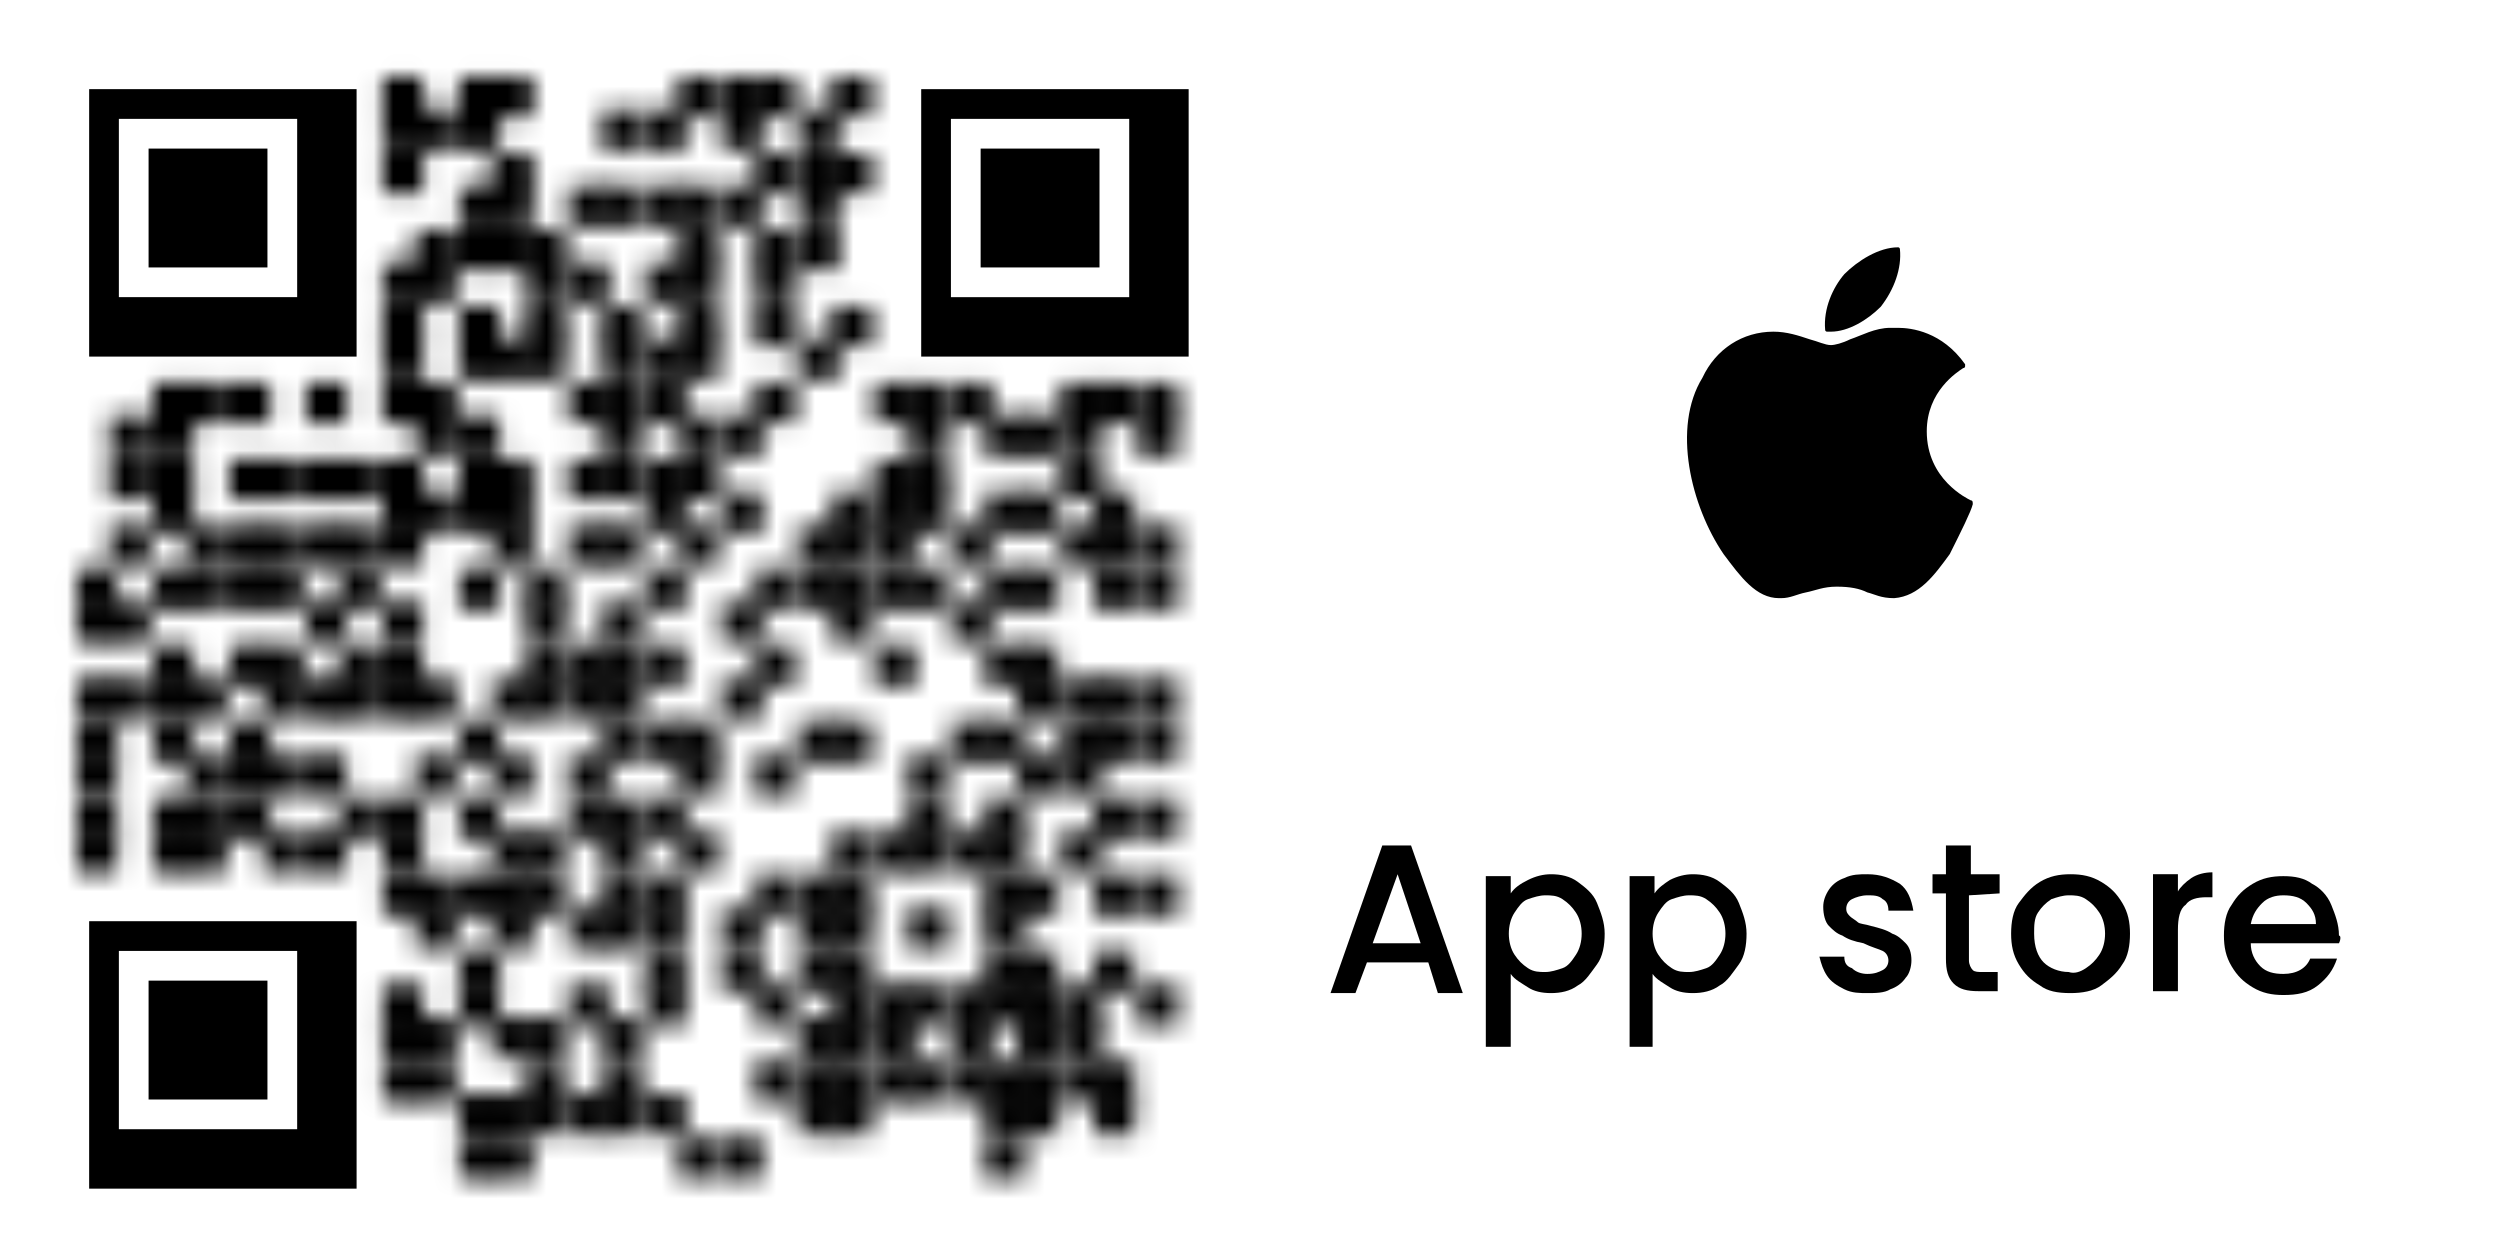 <?xml version="1.0" encoding="utf-8"?>
<!-- Generator: Adobe Illustrator 27.0.0, SVG Export Plug-In . SVG Version: 6.00 Build 0)  -->
<svg version="1.1" id="MT5-iOS-wLogo-FXUS" xmlns="http://www.w3.org/2000/svg" xmlns:xlink="http://www.w3.org/1999/xlink" x="0px"
	 y="0px" viewBox="0 0 130.4 65.2" style="enable-background:new 0 0 130.4 65.2;" xml:space="preserve">
<style type="text/css">
	.st0{fill:none;}
	.st1{filter:url(#Adobe_OpacityMaskFilter);}
	.st2{fill:#FFFFFF;}
	.st3{mask:url(#qrmask_00000038411602519748129640000016676201239407042977_);}
</style>
<g>
	<path d="M74.5,50.2h-3.2l-0.6,1.6h-1.3l2.7-7.7h1.5l2.7,7.7H75L74.5,50.2z M74.1,49.2l-1.2-3.6l-1.3,3.6H74.1z"/>
	<path d="M79.7,45.9c0.4-0.2,0.8-0.3,1.2-0.3c0.5,0,1,0.1,1.4,0.4c0.4,0.3,0.8,0.6,1,1.1c0.2,0.5,0.4,1,0.4,1.6
		c0,0.6-0.1,1.2-0.4,1.6s-0.6,0.9-1,1.1c-0.4,0.3-0.9,0.4-1.4,0.4c-0.5,0-0.9-0.1-1.2-0.3s-0.7-0.4-0.9-0.7v3.8h-1.3v-8.9h1.3v0.9
		C79,46.3,79.3,46.1,79.7,45.9z M82.2,47.6c-0.2-0.3-0.4-0.5-0.7-0.7c-0.3-0.2-0.6-0.2-0.9-0.2c-0.3,0-0.6,0.1-0.9,0.2
		s-0.5,0.4-0.7,0.7c-0.2,0.3-0.3,0.7-0.3,1.1s0.1,0.8,0.3,1.1c0.2,0.3,0.4,0.5,0.7,0.7c0.3,0.2,0.6,0.2,0.9,0.2
		c0.3,0,0.6-0.1,0.9-0.2s0.5-0.4,0.7-0.7c0.2-0.3,0.3-0.7,0.3-1.1S82.4,47.9,82.2,47.6z"/>
	<path d="M87.1,45.9c0.4-0.2,0.8-0.3,1.2-0.3c0.5,0,1,0.1,1.4,0.4c0.4,0.3,0.8,0.6,1,1.1c0.2,0.5,0.4,1,0.4,1.6
		c0,0.6-0.1,1.2-0.4,1.6s-0.6,0.9-1,1.1c-0.4,0.3-0.9,0.4-1.4,0.4c-0.5,0-0.9-0.1-1.2-0.3s-0.7-0.4-0.9-0.7v3.8H85v-8.9h1.3v0.9
		C86.5,46.3,86.8,46.1,87.1,45.9z M89.7,47.6c-0.2-0.3-0.4-0.5-0.7-0.7c-0.3-0.2-0.6-0.2-0.9-0.2c-0.3,0-0.6,0.1-0.9,0.2
		s-0.5,0.4-0.7,0.7c-0.2,0.3-0.3,0.7-0.3,1.1s0.1,0.8,0.3,1.1c0.2,0.3,0.4,0.5,0.7,0.7c0.3,0.2,0.6,0.2,0.9,0.2
		c0.3,0,0.6-0.1,0.9-0.2s0.5-0.4,0.7-0.7c0.2-0.3,0.3-0.7,0.3-1.1S89.9,47.9,89.7,47.6z"/>
	<path d="M96.2,51.6c-0.4-0.2-0.7-0.4-0.9-0.7c-0.2-0.3-0.3-0.6-0.4-1h1.3c0,0.3,0.1,0.5,0.4,0.6c0.2,0.2,0.5,0.3,0.8,0.3
		c0.4,0,0.6-0.1,0.8-0.2s0.3-0.3,0.3-0.5c0-0.2-0.1-0.4-0.3-0.5c-0.2-0.1-0.6-0.2-1-0.4c-0.5-0.1-0.8-0.2-1.1-0.4
		c-0.3-0.1-0.5-0.3-0.7-0.5s-0.3-0.6-0.3-1c0-0.3,0.1-0.6,0.3-0.9c0.2-0.3,0.5-0.5,0.8-0.6c0.4-0.2,0.8-0.2,1.2-0.2
		c0.7,0,1.2,0.2,1.7,0.5c0.4,0.3,0.6,0.8,0.7,1.4h-1.3c0-0.3-0.1-0.5-0.3-0.6c-0.2-0.2-0.5-0.2-0.8-0.2c-0.3,0-0.6,0.1-0.8,0.2
		s-0.3,0.3-0.3,0.5c0,0.2,0.1,0.3,0.2,0.4c0.1,0.1,0.3,0.2,0.4,0.3s0.4,0.1,0.7,0.2c0.4,0.1,0.8,0.2,1.1,0.4
		c0.3,0.1,0.5,0.3,0.7,0.5c0.2,0.2,0.3,0.5,0.3,0.9c0,0.3-0.1,0.7-0.3,0.9c-0.2,0.3-0.5,0.5-0.8,0.6c-0.3,0.2-0.8,0.2-1.2,0.2
		C97,51.8,96.6,51.8,96.2,51.6z"/>
	<path d="M102.7,46.7v3.4c0,0.2,0.1,0.4,0.2,0.5c0.1,0.1,0.3,0.1,0.5,0.1h0.8v1h-1c-0.6,0-1-0.1-1.3-0.4s-0.4-0.7-0.4-1.3v-3.4h-0.7
		v-1h0.7v-1.5h1.3v1.5h1.5v1L102.7,46.7L102.7,46.7z"/>
	<path d="M106.4,51.4c-0.5-0.3-0.8-0.6-1.1-1.1c-0.3-0.5-0.4-1-0.4-1.6c0-0.6,0.1-1.2,0.4-1.6s0.6-0.8,1.1-1.1
		c0.5-0.3,1-0.4,1.6-0.4s1.1,0.1,1.6,0.4c0.5,0.3,0.8,0.6,1.1,1.1s0.4,1,0.4,1.6s-0.1,1.2-0.4,1.6c-0.3,0.5-0.7,0.8-1.1,1.1
		s-1,0.4-1.6,0.4C107.3,51.8,106.8,51.7,106.4,51.4z M108.8,50.5c0.3-0.2,0.5-0.4,0.7-0.7s0.3-0.7,0.3-1.1c0-0.4-0.1-0.8-0.3-1.1
		c-0.2-0.3-0.4-0.5-0.7-0.7c-0.3-0.2-0.6-0.2-0.9-0.2c-0.3,0-0.6,0.1-0.9,0.2c-0.3,0.2-0.5,0.4-0.7,0.7c-0.2,0.3-0.2,0.7-0.2,1.1
		c0,0.7,0.2,1.2,0.5,1.5s0.8,0.5,1.3,0.5C108.2,50.8,108.5,50.7,108.8,50.5z"/>
	<path d="M114.3,45.8c0.3-0.2,0.7-0.3,1.1-0.3v1.3h-0.3c-0.5,0-0.9,0.1-1.1,0.4c-0.3,0.2-0.4,0.7-0.4,1.3v3.2h-1.3v-6.1h1.3v0.9
		C113.7,46.3,114,46,114.3,45.8z"/>
	<path d="M122,49.2h-4.6c0,0.5,0.2,0.9,0.5,1.2c0.3,0.3,0.7,0.4,1.2,0.4c0.7,0,1.2-0.3,1.4-0.8h1.4c-0.2,0.6-0.5,1-1,1.4
		s-1.1,0.5-1.8,0.5c-0.6,0-1.1-0.1-1.6-0.4c-0.5-0.3-0.8-0.6-1.1-1.1c-0.3-0.5-0.4-1-0.4-1.6s0.1-1.2,0.4-1.6
		c0.3-0.5,0.6-0.8,1.1-1.1c0.5-0.3,1-0.4,1.6-0.4c0.6,0,1.1,0.1,1.5,0.4c0.4,0.2,0.8,0.6,1,1.1s0.4,1,0.4,1.6
		C122.1,48.8,122.1,49,122,49.2z M120.8,48.2c0-0.5-0.2-0.8-0.5-1.1c-0.3-0.3-0.7-0.4-1.2-0.4c-0.4,0-0.8,0.1-1.1,0.4
		c-0.3,0.3-0.5,0.6-0.6,1.1H120.8z"/>
</g>
<path d="M92.5,17.3c0.7,0,1.3,0.2,1.9,0.4c0.4,0.1,0.8,0.3,1.1,0.3c0.2,0,0.6-0.1,1-0.3c0.6-0.2,1.3-0.6,2.1-0.6H99
	c0.7,0,2.3,0.2,3.5,1.9v0.1c0,0,0,0.1-0.1,0.1c-0.3,0.2-1.9,1.2-1.9,3.3c0,2.5,2.1,3.5,2.3,3.6c0.1,0,0.1,0.1,0.1,0.2
	c-0.1,0.4-0.6,1.4-1.2,2.6c-0.8,1.1-1.6,2.2-2.9,2.3c-0.7,0-1-0.2-1.4-0.3c-0.4-0.2-0.9-0.3-1.6-0.3s-1.1,0.2-1.6,0.3
	s-0.8,0.3-1.3,0.3h-0.1c-1.2,0-2-1.1-2.9-2.3c-1.7-2.5-2.7-6.6-1.1-9.2C89.5,18.2,90.9,17.3,92.5,17.3z M99,12.9
	c-1,0-2.1,0.7-2.8,1.4c-0.6,0.7-1.1,1.8-1,2.9c0,0.1,0.1,0.1,0.1,0.1h0.2c0.9,0,1.9-0.6,2.6-1.3c0.7-0.9,1.1-2,1-3
	C99.1,13,99.1,12.9,99,12.9z"/>
<rect y="0" class="st0" width="130.4" height="65.2"/>
<g>
	<defs>
		<filter id="Adobe_OpacityMaskFilter" filterUnits="userSpaceOnUse" x="0" y="0" width="65.2" height="65.2">
			<feColorMatrix  type="matrix" values="1 0 0 0 0  0 1 0 0 0  0 0 1 0 0  0 0 0 1 0"/>
		</filter>
	</defs>
	
		<mask maskUnits="userSpaceOnUse" x="0" y="0" width="65.2" height="65.2" id="qrmask_00000038411602519748129640000016676201239407042977_">
		<g class="st1">
			<g>
				<g transform="translate(310,62) scale(5.322)">
					<rect x="-54.5" y="-10.9" class="st2" width="0.4" height="0.4"/>
				</g>
				<g transform="translate(372,62) scale(5.322)">
					<rect x="-65.4" y="-10.9" class="st2" width="0.4" height="0.4"/>
				</g>
				<g transform="translate(403,62) scale(5.322)">
					<rect x="-70.9" y="-10.9" class="st2" width="0.4" height="0.4"/>
				</g>
				<g transform="translate(558,62) scale(5.322)">
					<rect x="-98.2" y="-10.9" class="st2" width="0.4" height="0.4"/>
				</g>
				<g transform="translate(589,62) scale(5.322)">
					<rect x="-103.6" y="-10.9" class="st2" width="0.4" height="0.4"/>
				</g>
				<g transform="translate(620,62) scale(5.322)">
					<rect x="-109.1" y="-10.9" class="st2" width="0.4" height="0.4"/>
				</g>
				<g transform="translate(682,62) scale(5.322)">
					<rect x="-120" y="-10.9" class="st2" width="0.4" height="0.4"/>
				</g>
				<g transform="translate(310,93) scale(5.322)">
					<rect x="-54.5" y="-16.4" class="st2" width="0.4" height="0.4"/>
				</g>
				<g transform="translate(341,93) scale(5.322)">
					<rect x="-60" y="-16.4" class="st2" width="0.4" height="0.4"/>
				</g>
				<g transform="translate(372,93) scale(5.322)">
					<rect x="-65.4" y="-16.4" class="st2" width="0.4" height="0.4"/>
				</g>
				<g transform="translate(496,93) scale(5.322)">
					<rect x="-87.3" y="-16.4" class="st2" width="0.4" height="0.4"/>
				</g>
				<g transform="translate(527,93) scale(5.322)">
					<rect x="-92.7" y="-16.4" class="st2" width="0.4" height="0.4"/>
				</g>
				<g transform="translate(589,93) scale(5.322)">
					<rect x="-103.6" y="-16.4" class="st2" width="0.4" height="0.4"/>
				</g>
				<g transform="translate(651,93) scale(5.322)">
					<rect x="-114.5" y="-16.4" class="st2" width="0.4" height="0.4"/>
				</g>
				<g transform="translate(310,124) scale(5.322)">
					<rect x="-54.5" y="-21.8" class="st2" width="0.4" height="0.4"/>
				</g>
				<g transform="translate(403,124) scale(5.322)">
					<rect x="-70.9" y="-21.8" class="st2" width="0.4" height="0.4"/>
				</g>
				<g transform="translate(620,124) scale(5.322)">
					<rect x="-109.1" y="-21.8" class="st2" width="0.4" height="0.4"/>
				</g>
				<g transform="translate(651,124) scale(5.322)">
					<rect x="-114.5" y="-21.8" class="st2" width="0.4" height="0.4"/>
				</g>
				<g transform="translate(682,124) scale(5.322)">
					<rect x="-120" y="-21.8" class="st2" width="0.4" height="0.4"/>
				</g>
				<g transform="translate(372,155) scale(5.322)">
					<rect x="-65.4" y="-27.3" class="st2" width="0.4" height="0.4"/>
				</g>
				<g transform="translate(403,155) scale(5.322)">
					<rect x="-70.9" y="-27.3" class="st2" width="0.4" height="0.4"/>
				</g>
				<g transform="translate(465,155) scale(5.322)">
					<rect x="-81.8" y="-27.3" class="st2" width="0.4" height="0.4"/>
				</g>
				<g transform="translate(496,155) scale(5.322)">
					<rect x="-87.3" y="-27.3" class="st2" width="0.4" height="0.4"/>
				</g>
				<g transform="translate(527,155) scale(5.322)">
					<rect x="-92.7" y="-27.3" class="st2" width="0.4" height="0.4"/>
				</g>
				<g transform="translate(558,155) scale(5.322)">
					<rect x="-98.2" y="-27.3" class="st2" width="0.4" height="0.4"/>
				</g>
				<g transform="translate(589,155) scale(5.322)">
					<rect x="-103.6" y="-27.3" class="st2" width="0.4" height="0.4"/>
				</g>
				<g transform="translate(651,155) scale(5.322)">
					<rect x="-114.5" y="-27.3" class="st2" width="0.4" height="0.4"/>
				</g>
				<g transform="translate(341,186) scale(5.322)">
					<rect x="-60" y="-32.7" class="st2" width="0.4" height="0.4"/>
				</g>
				<g transform="translate(372,186) scale(5.322)">
					<rect x="-65.4" y="-32.7" class="st2" width="0.4" height="0.4"/>
				</g>
				<g transform="translate(403,186) scale(5.322)">
					<rect x="-70.9" y="-32.7" class="st2" width="0.4" height="0.4"/>
				</g>
				<g transform="translate(434,186) scale(5.322)">
					<rect x="-76.4" y="-32.7" class="st2" width="0.4" height="0.4"/>
				</g>
				<g transform="translate(558,186) scale(5.322)">
					<rect x="-98.2" y="-32.7" class="st2" width="0.4" height="0.4"/>
				</g>
				<g transform="translate(620,186) scale(5.322)">
					<rect x="-109.1" y="-32.7" class="st2" width="0.4" height="0.4"/>
				</g>
				<g transform="translate(651,186) scale(5.322)">
					<rect x="-114.5" y="-32.7" class="st2" width="0.4" height="0.4"/>
				</g>
				<g transform="translate(310,217) scale(5.322)">
					<rect x="-54.5" y="-38.2" class="st2" width="0.4" height="0.4"/>
				</g>
				<g transform="translate(341,217) scale(5.322)">
					<rect x="-60" y="-38.2" class="st2" width="0.4" height="0.4"/>
				</g>
				<g transform="translate(434,217) scale(5.322)">
					<rect x="-76.4" y="-38.2" class="st2" width="0.4" height="0.4"/>
				</g>
				<g transform="translate(465,217) scale(5.322)">
					<rect x="-81.8" y="-38.2" class="st2" width="0.4" height="0.4"/>
				</g>
				<g transform="translate(527,217) scale(5.322)">
					<rect x="-92.7" y="-38.2" class="st2" width="0.4" height="0.4"/>
				</g>
				<g transform="translate(558,217) scale(5.322)">
					<rect x="-98.2" y="-38.2" class="st2" width="0.4" height="0.4"/>
				</g>
				<g transform="translate(620,217) scale(5.322)">
					<rect x="-109.1" y="-38.2" class="st2" width="0.4" height="0.4"/>
				</g>
				<g transform="translate(310,248) scale(5.322)">
					<rect x="-54.5" y="-43.6" class="st2" width="0.4" height="0.4"/>
				</g>
				<g transform="translate(372,248) scale(5.322)">
					<rect x="-65.4" y="-43.6" class="st2" width="0.4" height="0.4"/>
				</g>
				<g transform="translate(434,248) scale(5.322)">
					<rect x="-76.4" y="-43.6" class="st2" width="0.4" height="0.4"/>
				</g>
				<g transform="translate(496,248) scale(5.322)">
					<rect x="-87.3" y="-43.6" class="st2" width="0.4" height="0.4"/>
				</g>
				<g transform="translate(558,248) scale(5.322)">
					<rect x="-98.2" y="-43.6" class="st2" width="0.4" height="0.4"/>
				</g>
				<g transform="translate(620,248) scale(5.322)">
					<rect x="-109.1" y="-43.6" class="st2" width="0.4" height="0.4"/>
				</g>
				<g transform="translate(682,248) scale(5.322)">
					<rect x="-120" y="-43.6" class="st2" width="0.4" height="0.4"/>
				</g>
				<g transform="translate(310,279) scale(5.322)">
					<rect x="-54.5" y="-49.1" class="st2" width="0.4" height="0.4"/>
				</g>
				<g transform="translate(372,279) scale(5.322)">
					<rect x="-65.4" y="-49.1" class="st2" width="0.4" height="0.4"/>
				</g>
				<g transform="translate(403,279) scale(5.322)">
					<rect x="-70.9" y="-49.1" class="st2" width="0.4" height="0.4"/>
				</g>
				<g transform="translate(434,279) scale(5.322)">
					<rect x="-76.4" y="-49.1" class="st2" width="0.4" height="0.4"/>
				</g>
				<g transform="translate(496,279) scale(5.322)">
					<rect x="-87.3" y="-49.1" class="st2" width="0.4" height="0.4"/>
				</g>
				<g transform="translate(527,279) scale(5.322)">
					<rect x="-92.7" y="-49.1" class="st2" width="0.4" height="0.4"/>
				</g>
				<g transform="translate(558,279) scale(5.322)">
					<rect x="-98.2" y="-49.1" class="st2" width="0.4" height="0.4"/>
				</g>
				<g transform="translate(651,279) scale(5.322)">
					<rect x="-114.5" y="-49.1" class="st2" width="0.4" height="0.4"/>
				</g>
				<g transform="translate(124,310) scale(5.322)">
					<rect x="-21.8" y="-54.5" class="st2" width="0.4" height="0.4"/>
				</g>
				<g transform="translate(155,310) scale(5.322)">
					<rect x="-27.3" y="-54.5" class="st2" width="0.4" height="0.4"/>
				</g>
				<g transform="translate(186,310) scale(5.322)">
					<rect x="-32.7" y="-54.5" class="st2" width="0.4" height="0.4"/>
				</g>
				<g transform="translate(248,310) scale(5.322)">
					<rect x="-43.6" y="-54.5" class="st2" width="0.4" height="0.4"/>
				</g>
				<g transform="translate(310,310) scale(5.322)">
					<rect x="-54.5" y="-54.5" class="st2" width="0.4" height="0.4"/>
				</g>
				<g transform="translate(341,310) scale(5.322)">
					<rect x="-60" y="-54.5" class="st2" width="0.4" height="0.4"/>
				</g>
				<g transform="translate(465,310) scale(5.322)">
					<rect x="-81.8" y="-54.5" class="st2" width="0.4" height="0.4"/>
				</g>
				<g transform="translate(496,310) scale(5.322)">
					<rect x="-87.3" y="-54.5" class="st2" width="0.4" height="0.4"/>
				</g>
				<g transform="translate(527,310) scale(5.322)">
					<rect x="-92.7" y="-54.5" class="st2" width="0.4" height="0.4"/>
				</g>
				<g transform="translate(620,310) scale(5.322)">
					<rect x="-109.1" y="-54.5" class="st2" width="0.4" height="0.4"/>
				</g>
				<g transform="translate(713,310) scale(5.322)">
					<rect x="-125.4" y="-54.5" class="st2" width="0.4" height="0.4"/>
				</g>
				<g transform="translate(744,310) scale(5.322)">
					<rect x="-130.9" y="-54.5" class="st2" width="0.4" height="0.4"/>
				</g>
				<g transform="translate(775,310) scale(5.322)">
					<rect x="-136.3" y="-54.5" class="st2" width="0.4" height="0.4"/>
				</g>
				<g transform="translate(868,310) scale(5.322)">
					<rect x="-152.7" y="-54.5" class="st2" width="0.4" height="0.4"/>
				</g>
				<g transform="translate(899,310) scale(5.322)">
					<rect x="-158.2" y="-54.5" class="st2" width="0.4" height="0.4"/>
				</g>
				<g transform="translate(930,310) scale(5.322)">
					<rect x="-163.6" y="-54.5" class="st2" width="0.4" height="0.4"/>
				</g>
				<g transform="translate(93,341) scale(5.322)">
					<rect x="-16.4" y="-60" class="st2" width="0.4" height="0.4"/>
				</g>
				<g transform="translate(124,341) scale(5.322)">
					<rect x="-21.8" y="-60" class="st2" width="0.4" height="0.4"/>
				</g>
				<g transform="translate(341,341) scale(5.322)">
					<rect x="-60" y="-60" class="st2" width="0.4" height="0.4"/>
				</g>
				<g transform="translate(372,341) scale(5.322)">
					<rect x="-65.4" y="-60" class="st2" width="0.4" height="0.4"/>
				</g>
				<g transform="translate(496,341) scale(5.322)">
					<rect x="-87.3" y="-60" class="st2" width="0.4" height="0.4"/>
				</g>
				<g transform="translate(558,341) scale(5.322)">
					<rect x="-98.2" y="-60" class="st2" width="0.4" height="0.4"/>
				</g>
				<g transform="translate(589,341) scale(5.322)">
					<rect x="-103.6" y="-60" class="st2" width="0.4" height="0.4"/>
				</g>
				<g transform="translate(744,341) scale(5.322)">
					<rect x="-130.9" y="-60" class="st2" width="0.4" height="0.4"/>
				</g>
				<g transform="translate(806,341) scale(5.322)">
					<rect x="-141.8" y="-60" class="st2" width="0.4" height="0.4"/>
				</g>
				<g transform="translate(837,341) scale(5.322)">
					<rect x="-147.3" y="-60" class="st2" width="0.4" height="0.4"/>
				</g>
				<g transform="translate(868,341) scale(5.322)">
					<rect x="-152.7" y="-60" class="st2" width="0.4" height="0.4"/>
				</g>
				<g transform="translate(930,341) scale(5.322)">
					<rect x="-163.6" y="-60" class="st2" width="0.4" height="0.4"/>
				</g>
				<g transform="translate(93,372) scale(5.322)">
					<rect x="-16.4" y="-65.4" class="st2" width="0.4" height="0.4"/>
				</g>
				<g transform="translate(124,372) scale(5.322)">
					<rect x="-21.8" y="-65.4" class="st2" width="0.4" height="0.4"/>
				</g>
				<g transform="translate(186,372) scale(5.322)">
					<rect x="-32.7" y="-65.4" class="st2" width="0.4" height="0.4"/>
				</g>
				<g transform="translate(217,372) scale(5.322)">
					<rect x="-38.2" y="-65.4" class="st2" width="0.4" height="0.4"/>
				</g>
				<g transform="translate(248,372) scale(5.322)">
					<rect x="-43.6" y="-65.4" class="st2" width="0.4" height="0.4"/>
				</g>
				<g transform="translate(279,372) scale(5.322)">
					<rect x="-49.1" y="-65.4" class="st2" width="0.4" height="0.4"/>
				</g>
				<g transform="translate(310,372) scale(5.322)">
					<rect x="-54.5" y="-65.4" class="st2" width="0.4" height="0.4"/>
				</g>
				<g transform="translate(372,372) scale(5.322)">
					<rect x="-65.4" y="-65.4" class="st2" width="0.4" height="0.4"/>
				</g>
				<g transform="translate(403,372) scale(5.322)">
					<rect x="-70.9" y="-65.4" class="st2" width="0.4" height="0.4"/>
				</g>
				<g transform="translate(465,372) scale(5.322)">
					<rect x="-81.8" y="-65.4" class="st2" width="0.4" height="0.4"/>
				</g>
				<g transform="translate(496,372) scale(5.322)">
					<rect x="-87.3" y="-65.4" class="st2" width="0.4" height="0.4"/>
				</g>
				<g transform="translate(527,372) scale(5.322)">
					<rect x="-92.7" y="-65.4" class="st2" width="0.4" height="0.4"/>
				</g>
				<g transform="translate(558,372) scale(5.322)">
					<rect x="-98.2" y="-65.4" class="st2" width="0.4" height="0.4"/>
				</g>
				<g transform="translate(713,372) scale(5.322)">
					<rect x="-125.4" y="-65.4" class="st2" width="0.4" height="0.4"/>
				</g>
				<g transform="translate(744,372) scale(5.322)">
					<rect x="-130.9" y="-65.4" class="st2" width="0.4" height="0.4"/>
				</g>
				<g transform="translate(868,372) scale(5.322)">
					<rect x="-152.7" y="-65.4" class="st2" width="0.4" height="0.4"/>
				</g>
				<g transform="translate(124,403) scale(5.322)">
					<rect x="-21.8" y="-70.9" class="st2" width="0.4" height="0.4"/>
				</g>
				<g transform="translate(310,403) scale(5.322)">
					<rect x="-54.5" y="-70.9" class="st2" width="0.4" height="0.4"/>
				</g>
				<g transform="translate(341,403) scale(5.322)">
					<rect x="-60" y="-70.9" class="st2" width="0.4" height="0.4"/>
				</g>
				<g transform="translate(372,403) scale(5.322)">
					<rect x="-65.4" y="-70.9" class="st2" width="0.4" height="0.4"/>
				</g>
				<g transform="translate(403,403) scale(5.322)">
					<rect x="-70.9" y="-70.9" class="st2" width="0.4" height="0.4"/>
				</g>
				<g transform="translate(527,403) scale(5.322)">
					<rect x="-92.7" y="-70.9" class="st2" width="0.4" height="0.4"/>
				</g>
				<g transform="translate(589,403) scale(5.322)">
					<rect x="-103.6" y="-70.9" class="st2" width="0.4" height="0.4"/>
				</g>
				<g transform="translate(682,403) scale(5.322)">
					<rect x="-120" y="-70.9" class="st2" width="0.4" height="0.4"/>
				</g>
				<g transform="translate(713,403) scale(5.322)">
					<rect x="-125.4" y="-70.9" class="st2" width="0.4" height="0.4"/>
				</g>
				<g transform="translate(744,403) scale(5.322)">
					<rect x="-130.9" y="-70.9" class="st2" width="0.4" height="0.4"/>
				</g>
				<g transform="translate(806,403) scale(5.322)">
					<rect x="-141.8" y="-70.9" class="st2" width="0.4" height="0.4"/>
				</g>
				<g transform="translate(837,403) scale(5.322)">
					<rect x="-147.3" y="-70.9" class="st2" width="0.4" height="0.4"/>
				</g>
				<g transform="translate(899,403) scale(5.322)">
					<rect x="-158.2" y="-70.9" class="st2" width="0.4" height="0.4"/>
				</g>
				<g transform="translate(93,434) scale(5.322)">
					<rect x="-16.4" y="-76.4" class="st2" width="0.4" height="0.4"/>
				</g>
				<g transform="translate(155,434) scale(5.322)">
					<rect x="-27.3" y="-76.4" class="st2" width="0.4" height="0.4"/>
				</g>
				<g transform="translate(186,434) scale(5.322)">
					<rect x="-32.7" y="-76.4" class="st2" width="0.4" height="0.4"/>
				</g>
				<g transform="translate(217,434) scale(5.322)">
					<rect x="-38.2" y="-76.4" class="st2" width="0.4" height="0.4"/>
				</g>
				<g transform="translate(248,434) scale(5.322)">
					<rect x="-43.6" y="-76.4" class="st2" width="0.4" height="0.4"/>
				</g>
				<g transform="translate(279,434) scale(5.322)">
					<rect x="-49.1" y="-76.4" class="st2" width="0.4" height="0.4"/>
				</g>
				<g transform="translate(310,434) scale(5.322)">
					<rect x="-54.5" y="-76.4" class="st2" width="0.4" height="0.4"/>
				</g>
				<g transform="translate(403,434) scale(5.322)">
					<rect x="-70.9" y="-76.4" class="st2" width="0.4" height="0.4"/>
				</g>
				<g transform="translate(465,434) scale(5.322)">
					<rect x="-81.8" y="-76.4" class="st2" width="0.4" height="0.4"/>
				</g>
				<g transform="translate(496,434) scale(5.322)">
					<rect x="-87.3" y="-76.4" class="st2" width="0.4" height="0.4"/>
				</g>
				<g transform="translate(558,434) scale(5.322)">
					<rect x="-98.2" y="-76.4" class="st2" width="0.4" height="0.4"/>
				</g>
				<g transform="translate(651,434) scale(5.322)">
					<rect x="-114.5" y="-76.4" class="st2" width="0.4" height="0.4"/>
				</g>
				<g transform="translate(682,434) scale(5.322)">
					<rect x="-120" y="-76.4" class="st2" width="0.4" height="0.4"/>
				</g>
				<g transform="translate(713,434) scale(5.322)">
					<rect x="-125.4" y="-76.4" class="st2" width="0.4" height="0.4"/>
				</g>
				<g transform="translate(775,434) scale(5.322)">
					<rect x="-136.3" y="-76.4" class="st2" width="0.4" height="0.4"/>
				</g>
				<g transform="translate(868,434) scale(5.322)">
					<rect x="-152.7" y="-76.4" class="st2" width="0.4" height="0.4"/>
				</g>
				<g transform="translate(899,434) scale(5.322)">
					<rect x="-158.2" y="-76.4" class="st2" width="0.4" height="0.4"/>
				</g>
				<g transform="translate(930,434) scale(5.322)">
					<rect x="-163.6" y="-76.4" class="st2" width="0.4" height="0.4"/>
				</g>
				<g transform="translate(62,465) scale(5.322)">
					<rect x="-10.9" y="-81.8" class="st2" width="0.4" height="0.4"/>
				</g>
				<g transform="translate(124,465) scale(5.322)">
					<rect x="-21.8" y="-81.8" class="st2" width="0.4" height="0.4"/>
				</g>
				<g transform="translate(155,465) scale(5.322)">
					<rect x="-27.3" y="-81.8" class="st2" width="0.4" height="0.4"/>
				</g>
				<g transform="translate(186,465) scale(5.322)">
					<rect x="-32.7" y="-81.8" class="st2" width="0.4" height="0.4"/>
				</g>
				<g transform="translate(217,465) scale(5.322)">
					<rect x="-38.2" y="-81.8" class="st2" width="0.4" height="0.4"/>
				</g>
				<g transform="translate(279,465) scale(5.322)">
					<rect x="-49.1" y="-81.8" class="st2" width="0.4" height="0.4"/>
				</g>
				<g transform="translate(372,465) scale(5.322)">
					<rect x="-65.4" y="-81.8" class="st2" width="0.4" height="0.4"/>
				</g>
				<g transform="translate(434,465) scale(5.322)">
					<rect x="-76.4" y="-81.8" class="st2" width="0.4" height="0.4"/>
				</g>
				<g transform="translate(527,465) scale(5.322)">
					<rect x="-92.7" y="-81.8" class="st2" width="0.4" height="0.4"/>
				</g>
				<g transform="translate(620,465) scale(5.322)">
					<rect x="-109.1" y="-81.8" class="st2" width="0.4" height="0.4"/>
				</g>
				<g transform="translate(651,465) scale(5.322)">
					<rect x="-114.5" y="-81.8" class="st2" width="0.4" height="0.4"/>
				</g>
				<g transform="translate(682,465) scale(5.322)">
					<rect x="-120" y="-81.8" class="st2" width="0.4" height="0.4"/>
				</g>
				<g transform="translate(713,465) scale(5.322)">
					<rect x="-125.4" y="-81.8" class="st2" width="0.4" height="0.4"/>
				</g>
				<g transform="translate(744,465) scale(5.322)">
					<rect x="-130.9" y="-81.8" class="st2" width="0.4" height="0.4"/>
				</g>
				<g transform="translate(806,465) scale(5.322)">
					<rect x="-141.8" y="-81.8" class="st2" width="0.4" height="0.4"/>
				</g>
				<g transform="translate(837,465) scale(5.322)">
					<rect x="-147.3" y="-81.8" class="st2" width="0.4" height="0.4"/>
				</g>
				<g transform="translate(899,465) scale(5.322)">
					<rect x="-158.2" y="-81.8" class="st2" width="0.4" height="0.4"/>
				</g>
				<g transform="translate(930,465) scale(5.322)">
					<rect x="-163.6" y="-81.8" class="st2" width="0.4" height="0.4"/>
				</g>
				<g transform="translate(62,496) scale(5.322)">
					<rect x="-10.9" y="-87.3" class="st2" width="0.4" height="0.4"/>
				</g>
				<g transform="translate(93,496) scale(5.322)">
					<rect x="-16.4" y="-87.3" class="st2" width="0.4" height="0.4"/>
				</g>
				<g transform="translate(248,496) scale(5.322)">
					<rect x="-43.6" y="-87.3" class="st2" width="0.4" height="0.4"/>
				</g>
				<g transform="translate(310,496) scale(5.322)">
					<rect x="-54.5" y="-87.3" class="st2" width="0.4" height="0.4"/>
				</g>
				<g transform="translate(434,496) scale(5.322)">
					<rect x="-76.4" y="-87.3" class="st2" width="0.4" height="0.4"/>
				</g>
				<g transform="translate(496,496) scale(5.322)">
					<rect x="-87.3" y="-87.3" class="st2" width="0.4" height="0.4"/>
				</g>
				<g transform="translate(589,496) scale(5.322)">
					<rect x="-103.6" y="-87.3" class="st2" width="0.4" height="0.4"/>
				</g>
				<g transform="translate(682,496) scale(5.322)">
					<rect x="-120" y="-87.3" class="st2" width="0.4" height="0.4"/>
				</g>
				<g transform="translate(775,496) scale(5.322)">
					<rect x="-136.3" y="-87.3" class="st2" width="0.4" height="0.4"/>
				</g>
				<g transform="translate(124,527) scale(5.322)">
					<rect x="-21.8" y="-92.7" class="st2" width="0.4" height="0.4"/>
				</g>
				<g transform="translate(186,527) scale(5.322)">
					<rect x="-32.7" y="-92.7" class="st2" width="0.4" height="0.4"/>
				</g>
				<g transform="translate(217,527) scale(5.322)">
					<rect x="-38.2" y="-92.7" class="st2" width="0.4" height="0.4"/>
				</g>
				<g transform="translate(279,527) scale(5.322)">
					<rect x="-49.1" y="-92.7" class="st2" width="0.4" height="0.4"/>
				</g>
				<g transform="translate(310,527) scale(5.322)">
					<rect x="-54.5" y="-92.7" class="st2" width="0.4" height="0.4"/>
				</g>
				<g transform="translate(434,527) scale(5.322)">
					<rect x="-76.4" y="-92.7" class="st2" width="0.4" height="0.4"/>
				</g>
				<g transform="translate(465,527) scale(5.322)">
					<rect x="-81.8" y="-92.7" class="st2" width="0.4" height="0.4"/>
				</g>
				<g transform="translate(496,527) scale(5.322)">
					<rect x="-87.3" y="-92.7" class="st2" width="0.4" height="0.4"/>
				</g>
				<g transform="translate(527,527) scale(5.322)">
					<rect x="-92.7" y="-92.7" class="st2" width="0.4" height="0.4"/>
				</g>
				<g transform="translate(620,527) scale(5.322)">
					<rect x="-109.1" y="-92.7" class="st2" width="0.4" height="0.4"/>
				</g>
				<g transform="translate(713,527) scale(5.322)">
					<rect x="-125.4" y="-92.7" class="st2" width="0.4" height="0.4"/>
				</g>
				<g transform="translate(806,527) scale(5.322)">
					<rect x="-141.8" y="-92.7" class="st2" width="0.4" height="0.4"/>
				</g>
				<g transform="translate(837,527) scale(5.322)">
					<rect x="-147.3" y="-92.7" class="st2" width="0.4" height="0.4"/>
				</g>
				<g transform="translate(62,558) scale(5.322)">
					<rect x="-10.9" y="-98.2" class="st2" width="0.4" height="0.4"/>
				</g>
				<g transform="translate(93,558) scale(5.322)">
					<rect x="-16.4" y="-98.2" class="st2" width="0.4" height="0.4"/>
				</g>
				<g transform="translate(124,558) scale(5.322)">
					<rect x="-21.8" y="-98.2" class="st2" width="0.4" height="0.4"/>
				</g>
				<g transform="translate(155,558) scale(5.322)">
					<rect x="-27.3" y="-98.2" class="st2" width="0.4" height="0.4"/>
				</g>
				<g transform="translate(217,558) scale(5.322)">
					<rect x="-38.2" y="-98.2" class="st2" width="0.4" height="0.4"/>
				</g>
				<g transform="translate(248,558) scale(5.322)">
					<rect x="-43.6" y="-98.2" class="st2" width="0.4" height="0.4"/>
				</g>
				<g transform="translate(279,558) scale(5.322)">
					<rect x="-49.1" y="-98.2" class="st2" width="0.4" height="0.4"/>
				</g>
				<g transform="translate(310,558) scale(5.322)">
					<rect x="-54.5" y="-98.2" class="st2" width="0.4" height="0.4"/>
				</g>
				<g transform="translate(341,558) scale(5.322)">
					<rect x="-60" y="-98.2" class="st2" width="0.4" height="0.4"/>
				</g>
				<g transform="translate(403,558) scale(5.322)">
					<rect x="-70.9" y="-98.2" class="st2" width="0.4" height="0.4"/>
				</g>
				<g transform="translate(434,558) scale(5.322)">
					<rect x="-76.4" y="-98.2" class="st2" width="0.4" height="0.4"/>
				</g>
				<g transform="translate(465,558) scale(5.322)">
					<rect x="-81.8" y="-98.2" class="st2" width="0.4" height="0.4"/>
				</g>
				<g transform="translate(496,558) scale(5.322)">
					<rect x="-87.3" y="-98.2" class="st2" width="0.4" height="0.4"/>
				</g>
				<g transform="translate(589,558) scale(5.322)">
					<rect x="-103.6" y="-98.2" class="st2" width="0.4" height="0.4"/>
				</g>
				<g transform="translate(837,558) scale(5.322)">
					<rect x="-147.3" y="-98.2" class="st2" width="0.4" height="0.4"/>
				</g>
				<g transform="translate(868,558) scale(5.322)">
					<rect x="-152.7" y="-98.2" class="st2" width="0.4" height="0.4"/>
				</g>
				<g transform="translate(899,558) scale(5.322)">
					<rect x="-158.2" y="-98.2" class="st2" width="0.4" height="0.4"/>
				</g>
				<g transform="translate(930,558) scale(5.322)">
					<rect x="-163.6" y="-98.2" class="st2" width="0.4" height="0.4"/>
				</g>
				<g transform="translate(62,589) scale(5.322)">
					<rect x="-10.9" y="-103.6" class="st2" width="0.4" height="0.4"/>
				</g>
				<g transform="translate(124,589) scale(5.322)">
					<rect x="-21.8" y="-103.6" class="st2" width="0.4" height="0.4"/>
				</g>
				<g transform="translate(186,589) scale(5.322)">
					<rect x="-32.7" y="-103.6" class="st2" width="0.4" height="0.4"/>
				</g>
				<g transform="translate(372,589) scale(5.322)">
					<rect x="-65.4" y="-103.6" class="st2" width="0.4" height="0.4"/>
				</g>
				<g transform="translate(496,589) scale(5.322)">
					<rect x="-87.3" y="-103.6" class="st2" width="0.4" height="0.4"/>
				</g>
				<g transform="translate(527,589) scale(5.322)">
					<rect x="-92.7" y="-103.6" class="st2" width="0.4" height="0.4"/>
				</g>
				<g transform="translate(558,589) scale(5.322)">
					<rect x="-98.2" y="-103.6" class="st2" width="0.4" height="0.4"/>
				</g>
				<g transform="translate(651,589) scale(5.322)">
					<rect x="-114.5" y="-103.6" class="st2" width="0.4" height="0.4"/>
				</g>
				<g transform="translate(682,589) scale(5.322)">
					<rect x="-120" y="-103.6" class="st2" width="0.4" height="0.4"/>
				</g>
				<g transform="translate(775,589) scale(5.322)">
					<rect x="-136.3" y="-103.6" class="st2" width="0.4" height="0.4"/>
				</g>
				<g transform="translate(806,589) scale(5.322)">
					<rect x="-141.8" y="-103.6" class="st2" width="0.4" height="0.4"/>
				</g>
				<g transform="translate(868,589) scale(5.322)">
					<rect x="-152.7" y="-103.6" class="st2" width="0.4" height="0.4"/>
				</g>
				<g transform="translate(899,589) scale(5.322)">
					<rect x="-158.2" y="-103.6" class="st2" width="0.4" height="0.4"/>
				</g>
				<g transform="translate(930,589) scale(5.322)">
					<rect x="-163.6" y="-103.6" class="st2" width="0.4" height="0.4"/>
				</g>
				<g transform="translate(62,620) scale(5.322)">
					<rect x="-10.9" y="-109.1" class="st2" width="0.4" height="0.4"/>
				</g>
				<g transform="translate(155,620) scale(5.322)">
					<rect x="-27.3" y="-109.1" class="st2" width="0.4" height="0.4"/>
				</g>
				<g transform="translate(186,620) scale(5.322)">
					<rect x="-32.7" y="-109.1" class="st2" width="0.4" height="0.4"/>
				</g>
				<g transform="translate(217,620) scale(5.322)">
					<rect x="-38.2" y="-109.1" class="st2" width="0.4" height="0.4"/>
				</g>
				<g transform="translate(248,620) scale(5.322)">
					<rect x="-43.6" y="-109.1" class="st2" width="0.4" height="0.4"/>
				</g>
				<g transform="translate(341,620) scale(5.322)">
					<rect x="-60" y="-109.1" class="st2" width="0.4" height="0.4"/>
				</g>
				<g transform="translate(403,620) scale(5.322)">
					<rect x="-70.9" y="-109.1" class="st2" width="0.4" height="0.4"/>
				</g>
				<g transform="translate(465,620) scale(5.322)">
					<rect x="-81.8" y="-109.1" class="st2" width="0.4" height="0.4"/>
				</g>
				<g transform="translate(558,620) scale(5.322)">
					<rect x="-98.2" y="-109.1" class="st2" width="0.4" height="0.4"/>
				</g>
				<g transform="translate(620,620) scale(5.322)">
					<rect x="-109.1" y="-109.1" class="st2" width="0.4" height="0.4"/>
				</g>
				<g transform="translate(744,620) scale(5.322)">
					<rect x="-130.9" y="-109.1" class="st2" width="0.4" height="0.4"/>
				</g>
				<g transform="translate(837,620) scale(5.322)">
					<rect x="-147.3" y="-109.1" class="st2" width="0.4" height="0.4"/>
				</g>
				<g transform="translate(868,620) scale(5.322)">
					<rect x="-152.7" y="-109.1" class="st2" width="0.4" height="0.4"/>
				</g>
				<g transform="translate(62,651) scale(5.322)">
					<rect x="-10.9" y="-114.5" class="st2" width="0.4" height="0.4"/>
				</g>
				<g transform="translate(124,651) scale(5.322)">
					<rect x="-21.8" y="-114.5" class="st2" width="0.4" height="0.4"/>
				</g>
				<g transform="translate(155,651) scale(5.322)">
					<rect x="-27.3" y="-114.5" class="st2" width="0.4" height="0.4"/>
				</g>
				<g transform="translate(186,651) scale(5.322)">
					<rect x="-32.7" y="-114.5" class="st2" width="0.4" height="0.4"/>
				</g>
				<g transform="translate(279,651) scale(5.322)">
					<rect x="-49.1" y="-114.5" class="st2" width="0.4" height="0.4"/>
				</g>
				<g transform="translate(310,651) scale(5.322)">
					<rect x="-54.5" y="-114.5" class="st2" width="0.4" height="0.4"/>
				</g>
				<g transform="translate(372,651) scale(5.322)">
					<rect x="-65.4" y="-114.5" class="st2" width="0.4" height="0.4"/>
				</g>
				<g transform="translate(465,651) scale(5.322)">
					<rect x="-81.8" y="-114.5" class="st2" width="0.4" height="0.4"/>
				</g>
				<g transform="translate(496,651) scale(5.322)">
					<rect x="-87.3" y="-114.5" class="st2" width="0.4" height="0.4"/>
				</g>
				<g transform="translate(527,651) scale(5.322)">
					<rect x="-92.7" y="-114.5" class="st2" width="0.4" height="0.4"/>
				</g>
				<g transform="translate(744,651) scale(5.322)">
					<rect x="-130.9" y="-114.5" class="st2" width="0.4" height="0.4"/>
				</g>
				<g transform="translate(806,651) scale(5.322)">
					<rect x="-141.8" y="-114.5" class="st2" width="0.4" height="0.4"/>
				</g>
				<g transform="translate(899,651) scale(5.322)">
					<rect x="-158.2" y="-114.5" class="st2" width="0.4" height="0.4"/>
				</g>
				<g transform="translate(930,651) scale(5.322)">
					<rect x="-163.6" y="-114.5" class="st2" width="0.4" height="0.4"/>
				</g>
				<g transform="translate(62,682) scale(5.322)">
					<rect x="-10.9" y="-120" class="st2" width="0.4" height="0.4"/>
				</g>
				<g transform="translate(124,682) scale(5.322)">
					<rect x="-21.8" y="-120" class="st2" width="0.4" height="0.4"/>
				</g>
				<g transform="translate(155,682) scale(5.322)">
					<rect x="-27.3" y="-120" class="st2" width="0.4" height="0.4"/>
				</g>
				<g transform="translate(217,682) scale(5.322)">
					<rect x="-38.2" y="-120" class="st2" width="0.4" height="0.4"/>
				</g>
				<g transform="translate(248,682) scale(5.322)">
					<rect x="-43.6" y="-120" class="st2" width="0.4" height="0.4"/>
				</g>
				<g transform="translate(310,682) scale(5.322)">
					<rect x="-54.5" y="-120" class="st2" width="0.4" height="0.4"/>
				</g>
				<g transform="translate(403,682) scale(5.322)">
					<rect x="-70.9" y="-120" class="st2" width="0.4" height="0.4"/>
				</g>
				<g transform="translate(434,682) scale(5.322)">
					<rect x="-76.4" y="-120" class="st2" width="0.4" height="0.4"/>
				</g>
				<g transform="translate(496,682) scale(5.322)">
					<rect x="-87.3" y="-120" class="st2" width="0.4" height="0.4"/>
				</g>
				<g transform="translate(558,682) scale(5.322)">
					<rect x="-98.2" y="-120" class="st2" width="0.4" height="0.4"/>
				</g>
				<g transform="translate(682,682) scale(5.322)">
					<rect x="-120" y="-120" class="st2" width="0.4" height="0.4"/>
				</g>
				<g transform="translate(713,682) scale(5.322)">
					<rect x="-125.4" y="-120" class="st2" width="0.4" height="0.4"/>
				</g>
				<g transform="translate(744,682) scale(5.322)">
					<rect x="-130.9" y="-120" class="st2" width="0.4" height="0.4"/>
				</g>
				<g transform="translate(775,682) scale(5.322)">
					<rect x="-136.3" y="-120" class="st2" width="0.4" height="0.4"/>
				</g>
				<g transform="translate(806,682) scale(5.322)">
					<rect x="-141.8" y="-120" class="st2" width="0.4" height="0.4"/>
				</g>
				<g transform="translate(868,682) scale(5.322)">
					<rect x="-152.7" y="-120" class="st2" width="0.4" height="0.4"/>
				</g>
				<g transform="translate(310,713) scale(5.322)">
					<rect x="-54.5" y="-125.4" class="st2" width="0.4" height="0.4"/>
				</g>
				<g transform="translate(341,713) scale(5.322)">
					<rect x="-60" y="-125.4" class="st2" width="0.4" height="0.4"/>
				</g>
				<g transform="translate(372,713) scale(5.322)">
					<rect x="-65.4" y="-125.4" class="st2" width="0.4" height="0.4"/>
				</g>
				<g transform="translate(403,713) scale(5.322)">
					<rect x="-70.9" y="-125.4" class="st2" width="0.4" height="0.4"/>
				</g>
				<g transform="translate(434,713) scale(5.322)">
					<rect x="-76.4" y="-125.4" class="st2" width="0.4" height="0.4"/>
				</g>
				<g transform="translate(496,713) scale(5.322)">
					<rect x="-87.3" y="-125.4" class="st2" width="0.4" height="0.4"/>
				</g>
				<g transform="translate(527,713) scale(5.322)">
					<rect x="-92.7" y="-125.4" class="st2" width="0.4" height="0.4"/>
				</g>
				<g transform="translate(620,713) scale(5.322)">
					<rect x="-109.1" y="-125.4" class="st2" width="0.4" height="0.4"/>
				</g>
				<g transform="translate(651,713) scale(5.322)">
					<rect x="-114.5" y="-125.4" class="st2" width="0.4" height="0.4"/>
				</g>
				<g transform="translate(682,713) scale(5.322)">
					<rect x="-120" y="-125.4" class="st2" width="0.4" height="0.4"/>
				</g>
				<g transform="translate(806,713) scale(5.322)">
					<rect x="-141.8" y="-125.4" class="st2" width="0.4" height="0.4"/>
				</g>
				<g transform="translate(837,713) scale(5.322)">
					<rect x="-147.3" y="-125.4" class="st2" width="0.4" height="0.4"/>
				</g>
				<g transform="translate(899,713) scale(5.322)">
					<rect x="-158.2" y="-125.4" class="st2" width="0.4" height="0.4"/>
				</g>
				<g transform="translate(930,713) scale(5.322)">
					<rect x="-163.6" y="-125.4" class="st2" width="0.4" height="0.4"/>
				</g>
				<g transform="translate(341,744) scale(5.322)">
					<rect x="-60" y="-130.9" class="st2" width="0.4" height="0.4"/>
				</g>
				<g transform="translate(403,744) scale(5.322)">
					<rect x="-70.9" y="-130.9" class="st2" width="0.4" height="0.4"/>
				</g>
				<g transform="translate(465,744) scale(5.322)">
					<rect x="-81.8" y="-130.9" class="st2" width="0.4" height="0.4"/>
				</g>
				<g transform="translate(496,744) scale(5.322)">
					<rect x="-87.3" y="-130.9" class="st2" width="0.4" height="0.4"/>
				</g>
				<g transform="translate(527,744) scale(5.322)">
					<rect x="-92.7" y="-130.9" class="st2" width="0.4" height="0.4"/>
				</g>
				<g transform="translate(589,744) scale(5.322)">
					<rect x="-103.6" y="-130.9" class="st2" width="0.4" height="0.4"/>
				</g>
				<g transform="translate(651,744) scale(5.322)">
					<rect x="-114.5" y="-130.9" class="st2" width="0.4" height="0.4"/>
				</g>
				<g transform="translate(682,744) scale(5.322)">
					<rect x="-120" y="-130.9" class="st2" width="0.4" height="0.4"/>
				</g>
				<g transform="translate(744,744) scale(5.322)">
					<rect x="-130.9" y="-130.9" class="st2" width="0.4" height="0.4"/>
				</g>
				<g transform="translate(806,744) scale(5.322)">
					<rect x="-141.8" y="-130.9" class="st2" width="0.4" height="0.4"/>
				</g>
				<g transform="translate(372,775) scale(5.322)">
					<rect x="-65.4" y="-136.3" class="st2" width="0.4" height="0.4"/>
				</g>
				<g transform="translate(527,775) scale(5.322)">
					<rect x="-92.7" y="-136.3" class="st2" width="0.4" height="0.4"/>
				</g>
				<g transform="translate(589,775) scale(5.322)">
					<rect x="-103.6" y="-136.3" class="st2" width="0.4" height="0.4"/>
				</g>
				<g transform="translate(651,775) scale(5.322)">
					<rect x="-114.5" y="-136.3" class="st2" width="0.4" height="0.4"/>
				</g>
				<g transform="translate(682,775) scale(5.322)">
					<rect x="-120" y="-136.3" class="st2" width="0.4" height="0.4"/>
				</g>
				<g transform="translate(806,775) scale(5.322)">
					<rect x="-141.8" y="-136.3" class="st2" width="0.4" height="0.4"/>
				</g>
				<g transform="translate(837,775) scale(5.322)">
					<rect x="-147.3" y="-136.3" class="st2" width="0.4" height="0.4"/>
				</g>
				<g transform="translate(899,775) scale(5.322)">
					<rect x="-158.2" y="-136.3" class="st2" width="0.4" height="0.4"/>
				</g>
				<g transform="translate(310,806) scale(5.322)">
					<rect x="-54.5" y="-141.8" class="st2" width="0.4" height="0.4"/>
				</g>
				<g transform="translate(372,806) scale(5.322)">
					<rect x="-65.4" y="-141.8" class="st2" width="0.4" height="0.4"/>
				</g>
				<g transform="translate(465,806) scale(5.322)">
					<rect x="-81.8" y="-141.8" class="st2" width="0.4" height="0.4"/>
				</g>
				<g transform="translate(527,806) scale(5.322)">
					<rect x="-92.7" y="-141.8" class="st2" width="0.4" height="0.4"/>
				</g>
				<g transform="translate(620,806) scale(5.322)">
					<rect x="-109.1" y="-141.8" class="st2" width="0.4" height="0.4"/>
				</g>
				<g transform="translate(682,806) scale(5.322)">
					<rect x="-120" y="-141.8" class="st2" width="0.4" height="0.4"/>
				</g>
				<g transform="translate(713,806) scale(5.322)">
					<rect x="-125.4" y="-141.8" class="st2" width="0.4" height="0.4"/>
				</g>
				<g transform="translate(744,806) scale(5.322)">
					<rect x="-130.9" y="-141.8" class="st2" width="0.4" height="0.4"/>
				</g>
				<g transform="translate(775,806) scale(5.322)">
					<rect x="-136.3" y="-141.8" class="st2" width="0.4" height="0.4"/>
				</g>
				<g transform="translate(806,806) scale(5.322)">
					<rect x="-141.8" y="-141.8" class="st2" width="0.4" height="0.4"/>
				</g>
				<g transform="translate(837,806) scale(5.322)">
					<rect x="-147.3" y="-141.8" class="st2" width="0.4" height="0.4"/>
				</g>
				<g transform="translate(868,806) scale(5.322)">
					<rect x="-152.7" y="-141.8" class="st2" width="0.4" height="0.4"/>
				</g>
				<g transform="translate(930,806) scale(5.322)">
					<rect x="-163.6" y="-141.8" class="st2" width="0.4" height="0.4"/>
				</g>
				<g transform="translate(310,837) scale(5.322)">
					<rect x="-54.5" y="-147.3" class="st2" width="0.4" height="0.4"/>
				</g>
				<g transform="translate(341,837) scale(5.322)">
					<rect x="-60" y="-147.3" class="st2" width="0.4" height="0.4"/>
				</g>
				<g transform="translate(403,837) scale(5.322)">
					<rect x="-70.9" y="-147.3" class="st2" width="0.4" height="0.4"/>
				</g>
				<g transform="translate(434,837) scale(5.322)">
					<rect x="-76.4" y="-147.3" class="st2" width="0.4" height="0.4"/>
				</g>
				<g transform="translate(496,837) scale(5.322)">
					<rect x="-87.3" y="-147.3" class="st2" width="0.4" height="0.4"/>
				</g>
				<g transform="translate(651,837) scale(5.322)">
					<rect x="-114.5" y="-147.3" class="st2" width="0.4" height="0.4"/>
				</g>
				<g transform="translate(682,837) scale(5.322)">
					<rect x="-120" y="-147.3" class="st2" width="0.4" height="0.4"/>
				</g>
				<g transform="translate(713,837) scale(5.322)">
					<rect x="-125.4" y="-147.3" class="st2" width="0.4" height="0.4"/>
				</g>
				<g transform="translate(775,837) scale(5.322)">
					<rect x="-136.3" y="-147.3" class="st2" width="0.4" height="0.4"/>
				</g>
				<g transform="translate(837,837) scale(5.322)">
					<rect x="-147.3" y="-147.3" class="st2" width="0.4" height="0.4"/>
				</g>
				<g transform="translate(868,837) scale(5.322)">
					<rect x="-152.7" y="-147.3" class="st2" width="0.4" height="0.4"/>
				</g>
				<g transform="translate(310,868) scale(5.322)">
					<rect x="-54.5" y="-152.7" class="st2" width="0.4" height="0.4"/>
				</g>
				<g transform="translate(341,868) scale(5.322)">
					<rect x="-60" y="-152.7" class="st2" width="0.4" height="0.4"/>
				</g>
				<g transform="translate(434,868) scale(5.322)">
					<rect x="-76.4" y="-152.7" class="st2" width="0.4" height="0.4"/>
				</g>
				<g transform="translate(496,868) scale(5.322)">
					<rect x="-87.3" y="-152.7" class="st2" width="0.4" height="0.4"/>
				</g>
				<g transform="translate(620,868) scale(5.322)">
					<rect x="-109.1" y="-152.7" class="st2" width="0.4" height="0.4"/>
				</g>
				<g transform="translate(651,868) scale(5.322)">
					<rect x="-114.5" y="-152.7" class="st2" width="0.4" height="0.4"/>
				</g>
				<g transform="translate(682,868) scale(5.322)">
					<rect x="-120" y="-152.7" class="st2" width="0.4" height="0.4"/>
				</g>
				<g transform="translate(713,868) scale(5.322)">
					<rect x="-125.4" y="-152.7" class="st2" width="0.4" height="0.4"/>
				</g>
				<g transform="translate(744,868) scale(5.322)">
					<rect x="-130.9" y="-152.7" class="st2" width="0.4" height="0.4"/>
				</g>
				<g transform="translate(775,868) scale(5.322)">
					<rect x="-136.3" y="-152.7" class="st2" width="0.4" height="0.4"/>
				</g>
				<g transform="translate(806,868) scale(5.322)">
					<rect x="-141.8" y="-152.7" class="st2" width="0.4" height="0.4"/>
				</g>
				<g transform="translate(837,868) scale(5.322)">
					<rect x="-147.3" y="-152.7" class="st2" width="0.4" height="0.4"/>
				</g>
				<g transform="translate(868,868) scale(5.322)">
					<rect x="-152.7" y="-152.7" class="st2" width="0.4" height="0.4"/>
				</g>
				<g transform="translate(899,868) scale(5.322)">
					<rect x="-158.2" y="-152.7" class="st2" width="0.4" height="0.4"/>
				</g>
				<g transform="translate(372,899) scale(5.322)">
					<rect x="-65.4" y="-158.2" class="st2" width="0.4" height="0.4"/>
				</g>
				<g transform="translate(403,899) scale(5.322)">
					<rect x="-70.9" y="-158.2" class="st2" width="0.4" height="0.4"/>
				</g>
				<g transform="translate(434,899) scale(5.322)">
					<rect x="-76.4" y="-158.2" class="st2" width="0.4" height="0.4"/>
				</g>
				<g transform="translate(465,899) scale(5.322)">
					<rect x="-81.8" y="-158.2" class="st2" width="0.4" height="0.4"/>
				</g>
				<g transform="translate(496,899) scale(5.322)">
					<rect x="-87.3" y="-158.2" class="st2" width="0.4" height="0.4"/>
				</g>
				<g transform="translate(527,899) scale(5.322)">
					<rect x="-92.7" y="-158.2" class="st2" width="0.4" height="0.4"/>
				</g>
				<g transform="translate(651,899) scale(5.322)">
					<rect x="-114.5" y="-158.2" class="st2" width="0.4" height="0.4"/>
				</g>
				<g transform="translate(682,899) scale(5.322)">
					<rect x="-120" y="-158.2" class="st2" width="0.4" height="0.4"/>
				</g>
				<g transform="translate(806,899) scale(5.322)">
					<rect x="-141.8" y="-158.2" class="st2" width="0.4" height="0.4"/>
				</g>
				<g transform="translate(837,899) scale(5.322)">
					<rect x="-147.3" y="-158.2" class="st2" width="0.4" height="0.4"/>
				</g>
				<g transform="translate(899,899) scale(5.322)">
					<rect x="-158.2" y="-158.2" class="st2" width="0.4" height="0.4"/>
				</g>
				<g transform="translate(372,930) scale(5.322)">
					<rect x="-65.4" y="-163.6" class="st2" width="0.4" height="0.4"/>
				</g>
				<g transform="translate(403,930) scale(5.322)">
					<rect x="-70.9" y="-163.6" class="st2" width="0.4" height="0.4"/>
				</g>
				<g transform="translate(558,930) scale(5.322)">
					<rect x="-98.2" y="-163.6" class="st2" width="0.4" height="0.4"/>
				</g>
				<g transform="translate(589,930) scale(5.322)">
					<rect x="-103.6" y="-163.6" class="st2" width="0.4" height="0.4"/>
				</g>
				<g transform="translate(806,930) scale(5.322)">
					<rect x="-141.8" y="-163.6" class="st2" width="0.4" height="0.4"/>
				</g>
			</g>
		</g>
	</mask>
	<rect y="0" class="st3" width="65.2" height="65.2"/>
	<g>
		<g transform="translate(62,62)">
			<g transform="scale(15.5)">
				<path d="M-3.7-3.7v0.9h0.9v-0.9H-3.7z M-3-3h-0.6v-0.6H-3V-3z"/>
			</g>
		</g>
		<g transform="translate(124,124)">
			<g transform="scale(15.5)">
				<rect x="-7.5" y="-7.5" width="0.4" height="0.4"/>
			</g>
		</g>
		<g transform="translate(744,62)">
			<g transform="scale(15.5)">
				<path d="M-44.9-3.7v0.9h0.9v-0.9H-44.9z M-44.2-3h-0.6v-0.6h0.6V-3z"/>
			</g>
		</g>
		<g transform="translate(806,124)">
			<g transform="scale(15.5)">
				<rect x="-48.7" y="-7.5" width="0.4" height="0.4"/>
			</g>
		</g>
		<g transform="translate(62,744)">
			<g transform="scale(15.5)">
				<path d="M-3.7-44.9v0.9h0.9v-0.9H-3.7z M-3-44.2h-0.6v-0.6H-3V-44.2z"/>
			</g>
		</g>
		<g transform="translate(124,806)">
			<g transform="scale(15.5)">
				<rect x="-7.5" y="-48.7" width="0.4" height="0.4"/>
			</g>
		</g>
	</g>
</g>
</svg>
